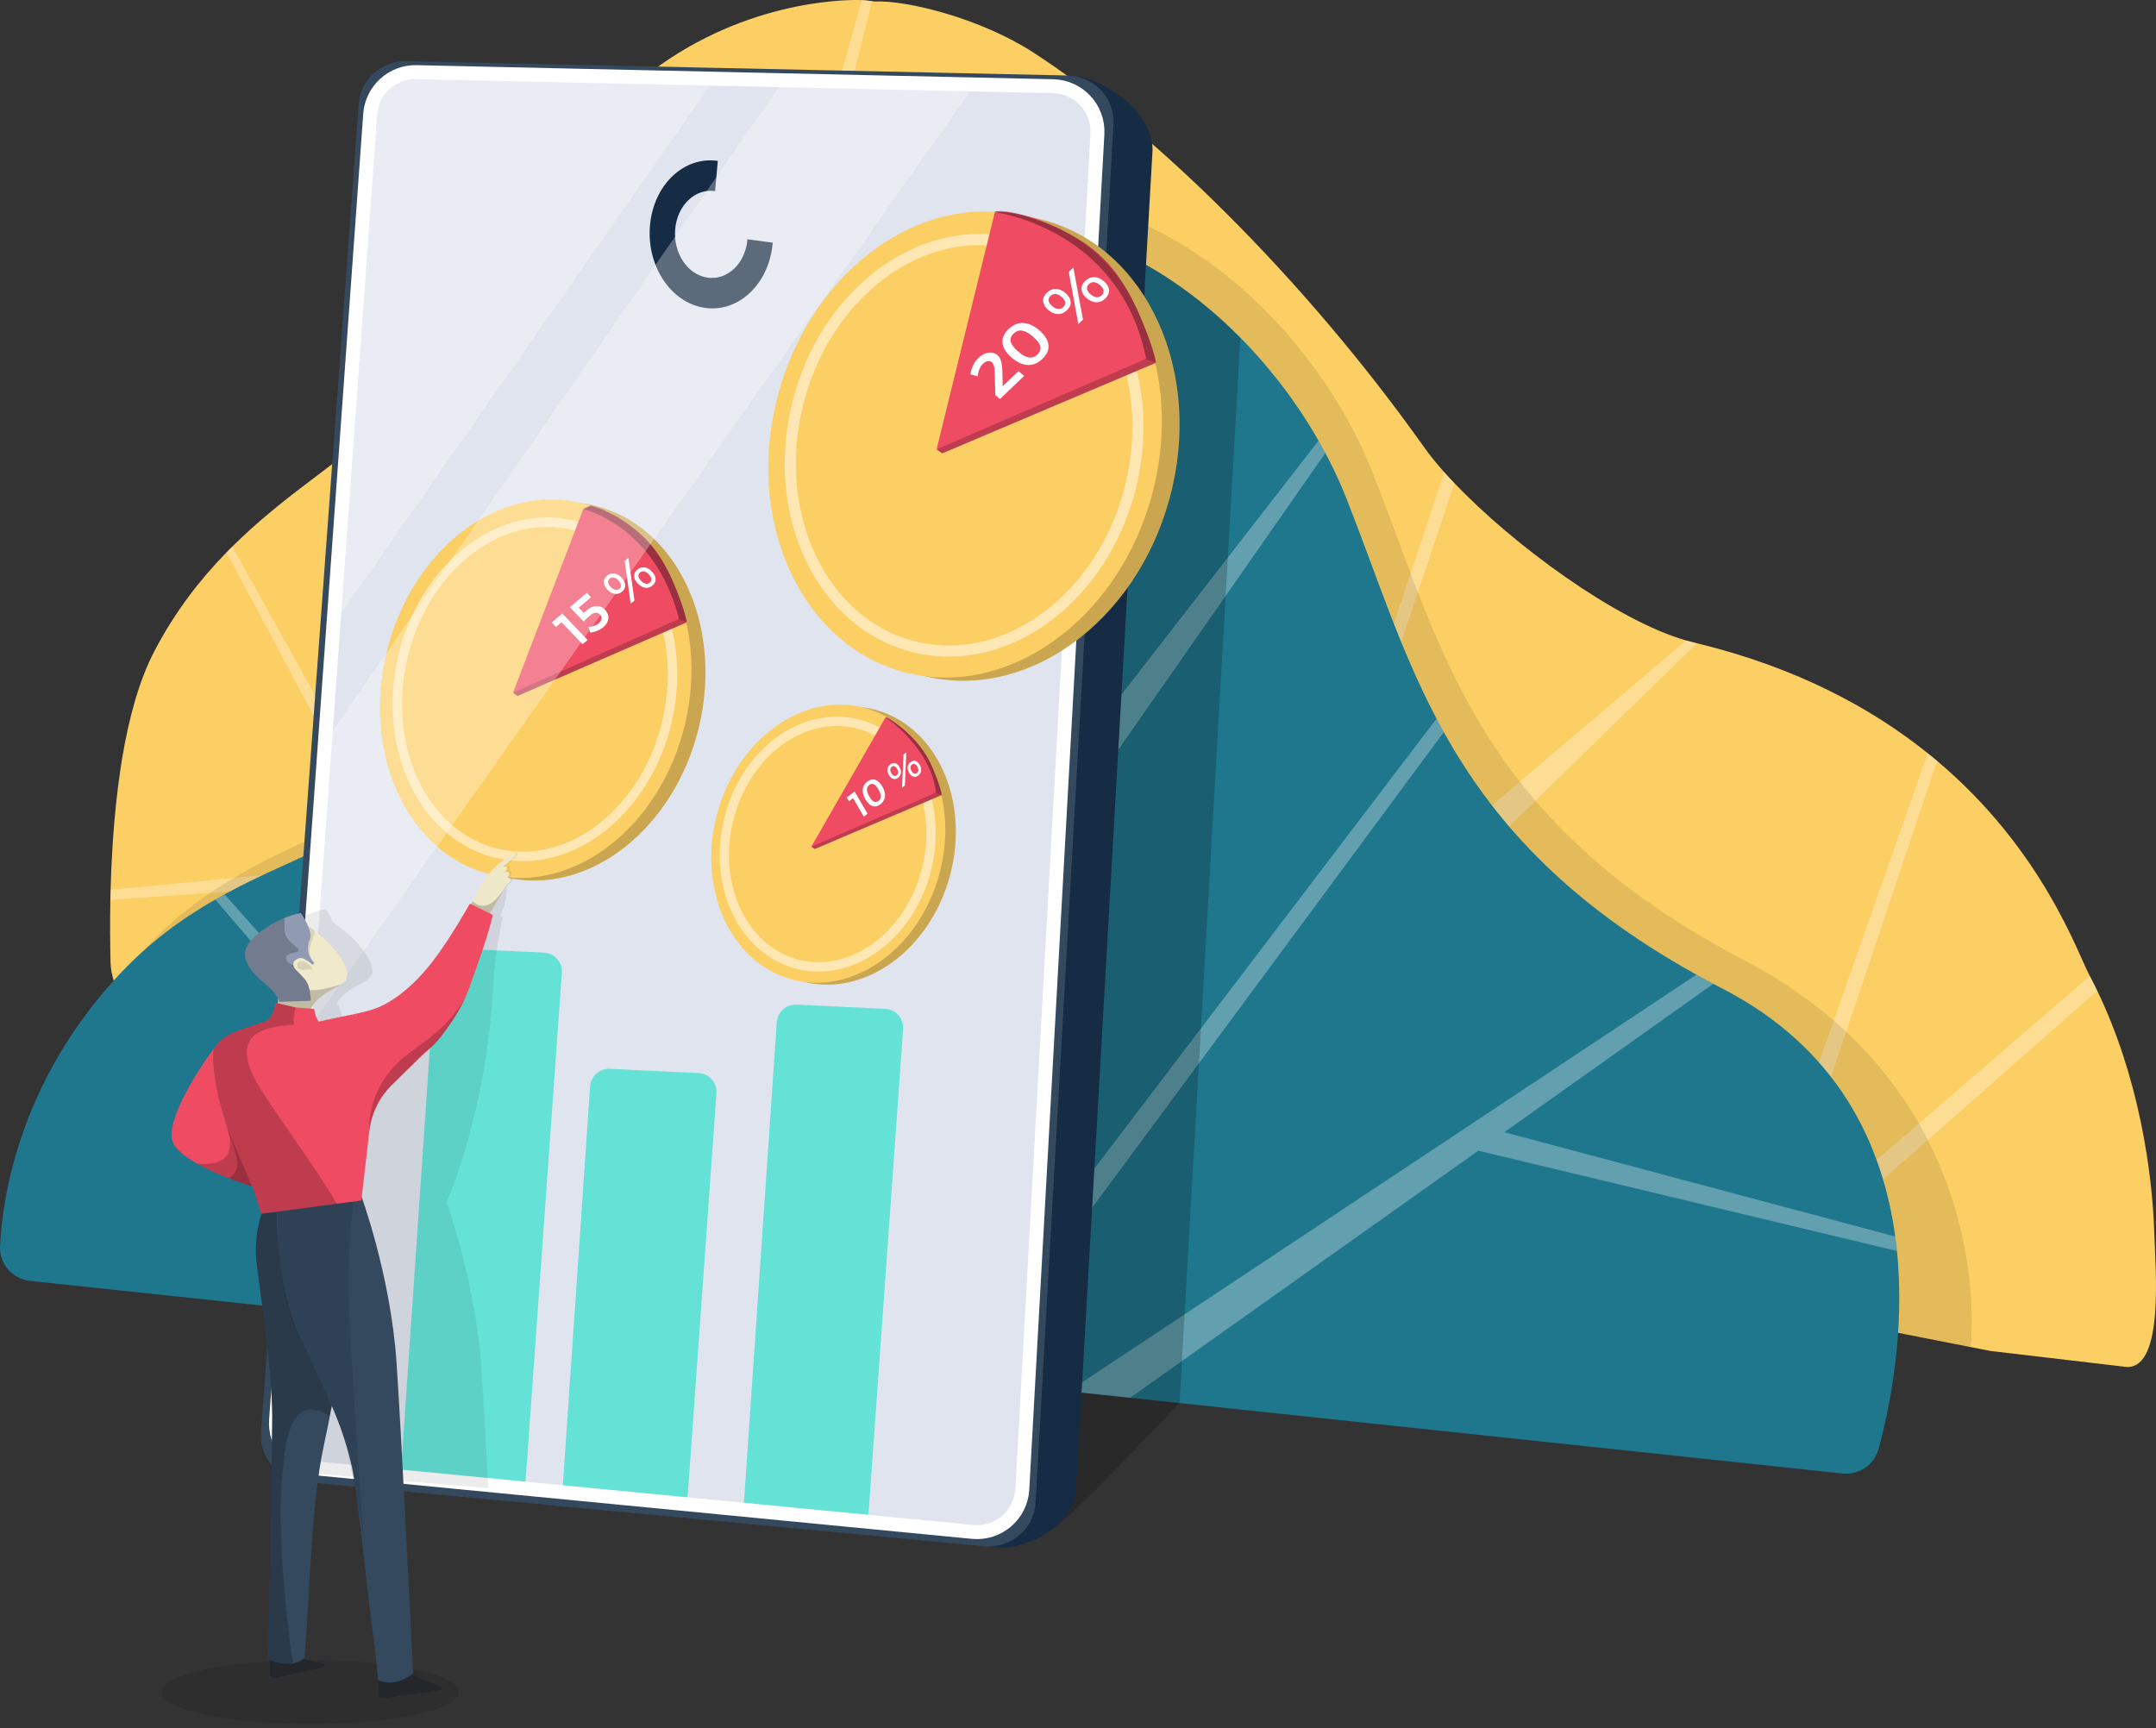 <svg width="464" height="372" viewBox="0 0 464 372" fill="none" xmlns="http://www.w3.org/2000/svg">
<rect x="0" y="0" width="464" height="372" fill="#333333" stroke="none"/>
<g id="&#216;&#170;&#217;&#134;&#217;&#136;&#216;&#185; &#216;&#167;&#216;&#185;&#216;&#170;&#216;&#168;&#216;&#167;&#216;&#177;" clip-path="url(#clip0_1391_77353)">
<path id="Vector" opacity="0.1" d="M66.783 371.101C84.441 371.101 98.754 368.018 98.754 364.215C98.754 360.411 84.441 357.328 66.783 357.328C49.126 357.328 34.812 360.411 34.812 364.215C34.812 368.018 49.126 371.101 66.783 371.101Z" fill="black"/>
<g id="Group">
<path id="Vector_2" d="M457.783 294.243L428.407 290.789L420.678 289.276L386.552 282.585L375.224 280.364L375.173 280.353L363.655 277.54L136.234 222.052L132.082 221.996L120.195 221.835L113.074 221.734L64.875 221.07L60.918 221.014L37.664 220.691C31.637 220.607 26.525 216.773 24.599 211.427C24.103 210.06 23.824 208.597 23.785 207.068C23.695 203.156 23.656 198.603 23.751 193.692C23.768 192.972 23.785 192.246 23.801 191.515C23.879 188.624 24.002 185.628 24.192 182.581C24.22 182.112 24.248 181.643 24.281 181.174C24.633 175.906 25.169 170.515 25.967 165.275C26.061 164.611 26.173 163.964 26.273 163.316C27.719 154.627 29.923 146.474 33.221 140.162C37.703 131.579 43.099 124.687 48.747 118.895C49.165 118.471 49.584 118.046 50.002 117.633C52.765 114.893 55.572 112.404 58.362 110.094C58.786 109.742 59.205 109.402 59.623 109.056C62.492 106.718 65.327 104.569 68.039 102.521C70.572 100.596 73 98.765 75.255 96.969C76.929 95.635 78.497 94.323 79.953 93.006C82.303 90.858 84.725 88.162 87.197 85.065C87.599 84.563 88.001 84.055 88.408 83.53C89.295 82.381 90.194 81.181 91.098 79.942C91.444 79.462 91.796 78.971 92.147 78.474C95.378 73.943 98.682 68.92 102.025 63.708C105.016 59.032 108.052 54.215 111.104 49.466C114.23 44.611 117.371 39.834 120.513 35.358C124.503 29.683 129.905 23.65 136.641 18.181C137.244 17.685 137.863 17.205 138.483 16.714C158.914 0.407 180.946 -0.134 185.455 0.016C185.862 0.028 186.13 0.05 186.236 0.061C186.711 0.117 187.19 0.178 187.67 0.245C187.849 0.268 188.028 0.323 188.206 0.318C195.316 0.022 211.087 3.995 222.32 11.256C247.377 27.456 280.214 59.21 306.565 96.366C307.726 98.006 309.16 99.775 310.818 101.628C311.51 102.41 312.241 103.202 313.017 104.011C325.623 117.221 347.678 133.494 362.857 137.852C363.404 138.008 363.94 138.153 364.464 138.276C364.71 138.338 364.955 138.393 365.201 138.455C386.748 143.689 402.836 152.456 414.879 162.128C415.566 162.68 416.241 163.233 416.905 163.791C439.562 182.899 447.013 204.892 449.747 210.065C450.311 211.125 450.846 212.191 451.36 213.263C460.3 231.785 463.208 252.26 463.615 265.084C463.866 273.037 465.808 294.349 457.783 294.243Z" fill="#FCCF65"/>
<path id="Vector_3" opacity="0.3" d="M244.286 45.743L218.325 126.366L214.457 240.629L89.697 189.076L23.751 193.691C23.768 192.971 23.785 192.245 23.801 191.514L84.407 185.705L48.747 118.894C49.165 118.47 49.584 118.046 50.002 117.633L87.046 184.26L184.037 222.799L178.312 150.056L85.037 96.298L84.965 96.253C85.311 95.729 85.662 95.182 86.014 94.635L86.248 94.763L180.516 146.2L166.849 72.491L134.476 31.367C135.084 30.821 135.698 30.285 136.323 29.749L169.891 55.956L185.455 0.016C185.862 0.027 186.13 0.049 186.236 0.06C186.711 0.116 187.19 0.177 187.67 0.244C180.304 29.526 170.371 70.783 170.371 71.526C170.371 72.965 186.582 149.492 186.582 149.492L208.626 136.484L241.44 43.332C242.388 44.142 243.337 44.951 244.286 45.743Z" fill="white"/>
<path id="Vector_4" opacity="0.3" d="M365.201 138.451L261.508 239.567L255.068 232.133L272.06 218.36L310.818 101.625C311.51 102.406 312.241 103.199 313.017 104.008L277.239 210.637L362.857 137.849C363.404 138.005 363.94 138.15 364.464 138.273C364.71 138.334 364.955 138.39 365.201 138.451Z" fill="white"/>
<path id="Vector_5" opacity="0.3" d="M451.36 213.26L385.832 270.964L375.173 280.35L368.008 286.662L361.568 279.229L363.655 277.538L374.504 268.743L378.561 265.456L414.879 162.125C415.566 162.677 416.241 163.23 416.905 163.788L381.58 268.966L449.747 210.062C450.311 211.123 450.846 212.189 451.36 213.26Z" fill="white"/>
</g>
<g id="Group_2">
<path id="Vector_6" opacity="0.1" d="M424.082 289.927L379.348 281.339L368.019 279.118L129.749 232.425L125.597 232.369L113.711 232.207L106.59 232.107L58.39 231.442L54.433 231.387L31.179 231.063C25.152 230.979 20.04 227.145 18.115 221.799C21.301 216.336 25.286 210.744 30.269 205.241C37.273 197.507 44.639 192.177 51.928 188.009C52.603 187.618 53.273 187.244 53.948 186.876C62.592 182.16 71.064 178.918 78.614 175.045C79.814 174.431 80.991 173.8 82.141 173.142C88.508 169.514 94.067 165.139 98.314 158.582C104.893 148.409 113.811 130.35 126.68 111.119C128.421 108.507 130.24 105.879 132.138 103.239C132.975 102.073 133.829 100.906 134.699 99.74C144.828 86.135 157.05 72.596 171.911 61.44C172.329 61.122 172.748 60.81 173.172 60.508C178.546 56.552 184.261 52.919 190.343 49.704C203.53 42.734 216.656 41.021 229.017 43.024C230.161 43.208 231.294 43.42 232.416 43.672C235.636 44.375 238.8 45.329 241.892 46.501C252.383 50.48 262.054 56.992 270.392 64.939C277.948 72.138 284.399 80.515 289.377 89.232C289.885 90.114 290.376 91.006 290.85 91.894C292.552 95.091 294.054 98.328 295.332 101.554C301.688 117.576 306.627 133.598 314.774 149.067C315.282 150.033 315.801 150.998 316.337 151.958C326.667 170.541 342.091 188.271 370.714 204.176C371.903 204.834 373.114 205.493 374.347 206.146C375.006 206.497 375.676 206.832 376.34 207.189C426.671 234.194 424.975 282.645 424.082 289.927Z" fill="black"/>
<path id="Vector_7" d="M404.293 311.873C403.361 315.3 400.085 317.538 396.553 317.164L264.694 303.151L253.817 301.996L243.231 300.868L227.192 299.166L134.069 289.266L127.963 288.619H127.958L86.818 284.244L6.468 275.705C2.651 275.298 -0.195 271.983 0.011 268.149C0.614 256.793 4.487 233.153 24.655 210.859C31.659 203.124 39.025 197.794 46.313 193.626C46.989 193.235 47.658 192.861 48.334 192.493C56.978 187.777 65.449 184.535 73 180.662C74.2 180.048 75.377 179.418 76.527 178.759C82.894 175.132 88.453 170.756 92.7 164.199C93.754 162.57 94.865 160.739 96.042 158.73C102.237 148.211 110.256 132.886 121.066 116.736C122.807 114.124 124.626 111.496 126.524 108.856C127.361 107.69 128.215 106.524 129.085 105.357C139.214 91.752 151.436 78.213 166.297 67.058C166.715 66.739 167.134 66.427 167.558 66.126C172.932 62.169 178.647 58.536 184.729 55.321C197.916 48.351 211.042 46.638 223.403 48.641C224.547 48.826 225.68 49.038 226.802 49.289C241.92 52.593 255.759 61.371 266.949 72.694C273.578 79.391 279.276 86.98 283.763 94.849C284.271 95.731 284.762 96.624 285.236 97.511C286.938 100.709 288.44 103.945 289.717 107.171C296.074 123.193 301.013 139.215 309.16 154.684C309.668 155.65 310.187 156.615 310.723 157.575C321.053 176.158 336.477 193.888 365.1 209.793C366.289 210.451 367.5 211.11 368.733 211.763C369.392 212.114 370.056 212.46 370.726 212.806C395.677 225.692 405.197 246.469 407.881 266.151C408.026 267.195 408.149 268.239 408.255 269.277C410.047 287.006 406.592 303.435 404.293 311.873Z" fill="#1F778D"/>
<g id="Group_3">
<path id="Vector_8" opacity="0.3" d="M408.255 269.276L318.145 247.679L243.231 300.868L227.192 299.165L225.345 167.658L222.75 110.624L166.297 67.057C166.715 66.739 167.134 66.426 167.558 66.125L224.91 105.875C225.769 105.49 224.223 72.141 223.403 48.641C224.547 48.825 225.68 49.037 226.802 49.288L230.959 162.904L283.763 94.848C284.271 95.73 284.762 96.623 285.236 97.51L226.64 181.482L215.194 278.266L309.16 154.683C309.668 155.649 310.187 156.614 310.723 157.574L218.609 282.2L232.287 297.943L365.1 209.792C366.289 210.45 367.5 211.109 368.733 211.762L323.748 243.705L407.881 266.151C408.026 267.194 408.149 268.238 408.255 269.276Z" fill="white"/>
<path id="Vector_9" opacity="0.3" d="M134.069 289.266L127.963 288.618H127.958L46.313 193.625C46.989 193.234 47.658 192.861 48.334 192.492L134.069 289.266Z" fill="white"/>
</g>
</g>
<g id="Group_4">
<path id="Vector_10" opacity="0.2" d="M266.949 72.694L253.857 301.951C253.857 301.951 253.829 301.979 253.817 301.996C237.416 318.894 225.892 332.377 220.161 331.835L95.551 300.361C90.071 299.842 86.014 295.137 86.41 289.757L86.818 284.244L96.042 158.73C102.237 148.211 110.256 132.886 121.066 116.736C122.807 114.124 124.626 111.496 126.524 108.856C127.361 107.69 128.215 106.524 129.085 105.357C139.214 91.752 151.436 78.213 166.297 67.058C166.715 66.739 167.134 66.427 167.558 66.126C172.932 62.169 178.647 58.536 184.729 55.321C197.916 48.351 211.042 46.638 223.403 48.641C224.547 48.826 225.68 49.038 226.802 49.289C241.92 52.593 255.76 61.371 266.949 72.694Z" fill="black"/>
<path id="Vector_11" d="M64.16 307.9L85.177 21.955C85.568 16.67 88.525 15.531 93.927 15.649L232.472 16.514C242.946 19.51 248.343 27.033 248.025 32.642L231.607 320.099C231.607 328.738 220.35 333.604 214.614 333.063L73.301 318.514C67.821 317.995 63.77 313.285 64.166 307.905L64.16 307.9Z" fill="#152C44"/>
<path id="Vector_12" d="M56.169 308.331L77.186 22.391C77.576 17.106 82.119 13.049 87.526 13.166L229.737 16.247C235.468 16.37 239.955 21.125 239.637 26.733L222.862 323.488C222.544 329.13 217.499 333.376 211.762 332.83L65.31 318.939C59.83 318.42 55.778 313.71 56.175 308.331H56.169Z" fill="#34495E"/>
<path id="Vector_13" d="M236.177 28.863L220.016 320.551C219.709 326.098 214.848 330.272 209.323 329.737L186.794 327.555L160.002 324.965L147.869 323.788L121.027 321.193L112.996 320.411L92.214 318.402L86.215 317.822L81.349 317.353L73.96 316.633L68.223 316.081C66.588 315.919 65.087 315.366 63.803 314.518C60.935 312.638 59.154 309.306 59.417 305.656L61.448 277.508L65.41 222.494L67.285 196.494L69.97 159.227L71.761 134.37L79.669 24.594C80.043 19.399 84.424 15.414 89.63 15.526L153.813 16.943L168.378 17.267L209.546 18.177L226.64 18.556C232.159 18.679 236.484 23.35 236.177 28.863Z" fill="#DFE4EE"/>
<g id="Group_5">
<path id="Vector_14" d="M120.921 209.406L112.996 320.41L92.214 318.401L86.215 317.82L93.726 207.932C93.877 205.717 95.774 204.032 97.99 204.138L117.048 205.047C119.336 205.153 121.083 207.123 120.921 209.406Z" fill="#65E2D6"/>
<path id="Vector_15" d="M154.187 235.328L147.869 323.786L121.027 321.191L126.998 233.854C127.149 231.639 129.04 229.953 131.256 230.059L150.319 230.969C152.602 231.075 154.354 233.045 154.187 235.328Z" fill="#65E2D6"/>
<path id="Vector_16" d="M194.367 221.507L186.794 327.556L160.002 324.966L167.178 220.028C167.329 217.818 169.221 216.133 171.436 216.239L190.5 217.143C192.782 217.255 194.535 219.225 194.367 221.507Z" fill="#65E2D6"/>
</g>
<g id="Group_6">
<path id="Vector_17" d="M204.461 188.402C208.772 172.256 201.549 156.306 188.327 152.776C175.106 149.246 160.893 159.472 156.582 175.618C152.271 191.763 159.494 207.713 172.716 211.244C185.937 214.774 200.15 204.547 204.461 188.402Z" fill="#FCCF65"/>
<path id="Vector_18" opacity="0.2" d="M204.461 188.402C208.772 172.256 201.549 156.306 188.327 152.776C175.106 149.246 160.893 159.472 156.582 175.618C152.271 191.763 159.494 207.713 172.716 211.244C185.937 214.774 200.15 204.547 204.461 188.402Z" fill="black"/>
<path id="Vector_19" d="M202.2 187.996C206.511 171.85 199.287 155.9 186.066 152.37C172.845 148.839 158.632 159.066 154.321 175.211C150.01 191.357 157.233 207.307 170.454 210.837C183.676 214.368 197.889 204.141 202.2 187.996Z" fill="#FCCF65"/>
<path id="Vector_20" opacity="0.5" d="M199.467 186.855C202.935 172.543 196.193 158.626 184.409 155.771C172.625 152.916 160.261 162.203 156.793 176.515C153.326 190.827 160.067 204.744 171.851 207.599C183.635 210.455 195.999 201.167 199.467 186.855Z" stroke="white" stroke-width="2.01" stroke-miterlimit="10"/>
<g id="Group_7">
<path id="Vector_21" d="M191.495 168.206C191.723 167.793 190.59 154.383 190.59 154.383L191.043 154.489C191.043 154.489 197.829 158.228 200.77 165.399C200.77 165.399 202.354 169.037 202.689 171.113L175.328 182.755L174.619 182.236L191.495 168.206Z" fill="#EF4B63"/>
<path id="Vector_22" opacity="0.2" d="M202.689 171.116L175.322 182.757L174.641 182.238L191.489 168.214C191.651 167.901 191.082 160.501 190.769 156.662C190.657 155.306 190.579 154.391 190.579 154.391L191.031 154.497C191.031 154.497 197.812 158.236 200.758 165.407C200.758 165.407 202.299 168.95 202.661 171.038C202.667 171.066 202.673 171.093 202.678 171.116H202.689Z" fill="black"/>
<path id="Vector_23" opacity="0.2" d="M202.672 171.038L200.2 170.396L190.775 156.662C190.663 155.306 190.585 154.391 190.585 154.391L191.037 154.497C191.037 154.497 197.817 158.236 200.764 165.407C200.764 165.407 202.304 168.95 202.667 171.038H202.672Z" fill="black"/>
<path id="Vector_24" d="M174.619 182.238L190.59 154.391C190.59 154.391 200.317 160.836 201.445 170.602L174.619 182.243V182.238Z" fill="#EF4B63"/>
<g id="Group_8">
<path id="Vector_25" d="M182.231 171.656L183.933 170.367L186.706 175.161L185.897 175.775L183.587 171.79L182.699 172.466L182.231 171.656Z" fill="white"/>
<path id="Vector_26" d="M188.369 167.846C188.927 168.03 189.435 168.51 189.887 169.297C190.339 170.078 190.529 170.798 190.457 171.457C190.384 172.115 190.055 172.668 189.474 173.108C188.888 173.549 188.319 173.683 187.761 173.499C187.203 173.315 186.701 172.835 186.249 172.054C185.797 171.267 185.601 170.547 185.674 169.888C185.746 169.23 186.076 168.677 186.656 168.236C187.242 167.796 187.811 167.662 188.369 167.846ZM186.572 169.944C186.572 170.34 186.74 170.837 187.08 171.423C187.421 172.009 187.75 172.377 188.074 172.534C188.397 172.69 188.727 172.64 189.061 172.388C189.396 172.137 189.564 171.808 189.564 171.406C189.564 171.004 189.396 170.513 189.056 169.927C188.715 169.336 188.386 168.968 188.062 168.811C187.739 168.655 187.415 168.705 187.08 168.962C186.745 169.219 186.578 169.542 186.578 169.939L186.572 169.944Z" fill="white"/>
<path id="Vector_27" d="M192.666 164.272C193.012 164.373 193.319 164.646 193.576 165.093C193.838 165.539 193.939 165.969 193.889 166.382C193.838 166.789 193.632 167.13 193.28 167.403C192.929 167.671 192.577 167.749 192.226 167.643C191.874 167.537 191.567 167.264 191.31 166.812C191.054 166.371 190.953 165.941 191.003 165.534C191.059 165.126 191.26 164.786 191.612 164.524C191.963 164.256 192.32 164.172 192.666 164.272ZM191.601 165.629C191.584 165.868 191.662 166.131 191.829 166.421C191.997 166.711 192.181 166.901 192.382 166.979C192.583 167.063 192.778 167.029 192.973 166.879C193.169 166.728 193.28 166.533 193.291 166.287C193.308 166.041 193.23 165.774 193.063 165.483C192.895 165.193 192.711 165.015 192.51 164.937C192.309 164.858 192.108 164.897 191.913 165.043C191.718 165.188 191.617 165.383 191.601 165.623V165.629ZM194.452 162.397L195.049 161.945L194.737 169.077L194.134 169.535L194.452 162.397ZM197.008 163.792C197.354 163.893 197.661 164.166 197.918 164.613C198.18 165.059 198.28 165.489 198.23 165.902C198.18 166.315 197.974 166.655 197.622 166.923C197.27 167.191 196.919 167.269 196.567 167.163C196.216 167.057 195.909 166.784 195.652 166.332C195.395 165.891 195.295 165.461 195.345 165.054C195.401 164.646 195.602 164.306 195.953 164.044C196.311 163.776 196.662 163.692 197.008 163.792ZM195.942 165.149C195.925 165.389 196.004 165.656 196.171 165.941C196.338 166.231 196.523 166.421 196.729 166.499C196.936 166.577 197.125 166.549 197.321 166.399C197.516 166.248 197.628 166.053 197.639 165.807C197.655 165.562 197.577 165.294 197.41 165.003C197.243 164.713 197.058 164.535 196.857 164.457C196.657 164.378 196.456 164.418 196.26 164.563C196.065 164.708 195.965 164.903 195.948 165.143L195.942 165.149Z" fill="white"/>
</g>
</g>
</g>
<g id="Group_9">
<path id="Vector_28" d="M150.414 156.504C155.709 134.415 145.621 113.061 127.882 108.809C110.143 104.557 91.47 119.016 86.175 141.106C80.88 163.195 90.968 184.549 108.707 188.801C126.446 193.053 145.119 178.594 150.414 156.504Z" fill="#FCCF65"/>
<path id="Vector_29" opacity="0.2" d="M150.414 156.504C155.709 134.415 145.621 113.061 127.882 108.809C110.143 104.557 91.47 119.016 86.175 141.106C80.88 163.195 90.968 184.549 108.707 188.801C126.446 193.053 145.119 178.594 150.414 156.504Z" fill="black"/>
<path id="Vector_30" d="M147.407 155.942C152.702 133.853 142.614 112.499 124.875 108.247C107.136 103.994 88.463 118.454 83.168 140.543C77.873 162.632 87.961 183.986 105.7 188.238C123.439 192.491 142.112 178.031 147.407 155.942Z" fill="#FCCF65"/>
<path id="Vector_31" opacity="0.5" d="M143.714 154.567C147.959 134.997 138.599 116.356 122.807 112.93C107.015 109.504 90.771 122.591 86.526 142.16C82.281 161.73 91.641 180.371 107.433 183.797C123.225 187.223 139.468 174.136 143.714 154.567Z" stroke="white" stroke-width="2.03" stroke-miterlimit="10"/>
<g id="Group_10">
<path id="Vector_32" d="M147.797 133.953L111.376 149.795L110.432 149.088L132.893 129.989C133.168 129.468 126.772 112.86 125.686 110.034C125.582 109.766 125.53 109.625 125.53 109.625C125.53 109.625 125.969 109.313 127.099 108.852C127.144 108.859 127.188 108.866 127.233 108.874C127.307 108.881 127.382 108.896 127.471 108.918C127.478 108.918 127.486 108.926 127.493 108.926C127.858 109.008 128.282 109.142 128.802 109.342C128.921 109.387 129.04 109.432 129.167 109.484C129.271 109.521 129.382 109.566 129.494 109.625C129.546 109.64 129.613 109.67 129.665 109.692C129.687 109.699 129.71 109.707 129.739 109.729C129.829 109.766 129.91 109.804 130 109.841C130.416 110.034 130.862 110.257 131.279 110.465C131.294 110.473 131.316 110.488 131.331 110.495C131.428 110.54 131.502 110.584 131.591 110.629C131.643 110.659 131.703 110.689 131.755 110.718C131.911 110.8 132.075 110.882 132.231 110.971C132.506 111.12 132.781 111.276 133.064 111.432C133.131 111.47 133.19 111.507 133.257 111.544C133.272 111.544 133.287 111.559 133.302 111.574C133.324 111.589 133.354 111.603 133.384 111.618C138.344 114.787 141.781 118.238 144.785 125.065C144.815 125.14 144.837 125.206 144.875 125.273C145.001 125.571 145.127 125.868 145.246 126.173C145.246 126.173 145.254 126.196 145.269 126.225C145.284 126.263 145.306 126.315 145.336 126.382C145.365 126.456 145.403 126.538 145.44 126.634C145.455 126.657 145.462 126.687 145.47 126.709C145.499 126.783 145.536 126.858 145.574 126.939C145.596 127.021 145.626 127.103 145.67 127.192C145.715 127.304 145.76 127.415 145.812 127.542C145.819 127.572 145.827 127.601 145.841 127.639C145.893 127.772 145.953 127.921 146.005 128.07C146.087 128.271 146.161 128.479 146.243 128.702C146.28 128.799 146.325 128.895 146.355 129C146.503 129.394 146.652 129.818 146.801 130.249C146.935 130.643 147.061 131.045 147.188 131.439C147.202 131.484 147.21 131.521 147.225 131.565C147.292 131.781 147.351 131.989 147.403 132.198C147.455 132.406 147.515 132.614 147.559 132.808C147.567 132.837 147.574 132.874 147.582 132.904C147.619 133.031 147.649 133.157 147.671 133.284C147.678 133.321 147.686 133.365 147.693 133.403C147.716 133.477 147.73 133.551 147.738 133.618C147.745 133.693 147.76 133.76 147.768 133.834C147.775 133.879 147.783 133.916 147.79 133.953H147.797Z" fill="#EF4B63"/>
<path id="Vector_33" opacity="0.2" d="M147.805 133.945H147.797L111.376 149.795L110.469 149.088L132.9 129.989H132.908C133.123 129.572 132.365 119.495 131.948 114.266C131.933 114.117 131.844 113.946 131.695 113.76C131.673 113.723 131.643 113.686 131.599 113.641C131.569 113.604 131.524 113.567 131.487 113.53C131.45 113.485 131.398 113.448 131.361 113.403C131.249 113.307 131.13 113.195 130.989 113.091C130.111 112.399 128.713 111.589 127.203 110.808C126.705 110.547 126.192 110.287 125.686 110.034C125.582 109.766 125.53 109.625 125.53 109.625C125.53 109.625 125.969 109.313 127.099 108.852C127.144 108.859 127.188 108.866 127.233 108.874C127.426 108.926 127.605 108.971 127.768 109.023C128.125 109.119 128.453 109.216 128.795 109.342C128.914 109.387 129.033 109.432 129.159 109.484C129.315 109.543 129.479 109.61 129.658 109.692C129.68 109.699 129.702 109.707 129.732 109.729C129.821 109.766 129.903 109.804 129.992 109.841C130.409 110.034 130.855 110.257 131.271 110.465C131.286 110.473 131.309 110.488 131.324 110.495C131.926 110.822 132.878 111.351 133.294 111.574C133.317 111.589 133.347 111.603 133.376 111.618C138.337 114.787 141.773 118.238 144.778 125.065C144.808 125.14 144.83 125.206 144.867 125.273C144.994 125.571 145.12 125.868 145.239 126.173C145.239 126.173 145.246 126.196 145.261 126.225C145.276 126.263 145.291 126.315 145.328 126.382C145.358 126.456 145.395 126.538 145.432 126.634C145.447 126.657 145.455 126.687 145.462 126.709C145.492 126.783 145.529 126.858 145.566 126.939C145.589 127.021 145.618 127.103 145.663 127.192C145.7 127.304 145.752 127.415 145.804 127.542C145.812 127.572 145.819 127.601 145.834 127.639C145.886 127.772 145.946 127.921 145.998 128.07C146.079 128.271 146.154 128.479 146.236 128.702C146.273 128.799 146.317 128.895 146.347 129C146.496 129.394 146.645 129.818 146.793 130.249C146.927 130.643 147.054 131.045 147.18 131.439C147.195 131.484 147.202 131.521 147.217 131.565C147.284 131.781 147.344 131.989 147.396 132.198C147.448 132.406 147.507 132.614 147.552 132.808C147.559 132.837 147.567 132.874 147.574 132.904C147.612 133.031 147.641 133.157 147.664 133.284C147.671 133.321 147.678 133.365 147.686 133.403C147.708 133.477 147.723 133.551 147.731 133.618C147.745 133.693 147.753 133.76 147.768 133.834C147.775 133.871 147.783 133.908 147.79 133.945H147.805Z" fill="black"/>
<path id="Vector_34" opacity="0.2" d="M147.783 133.834H147.775L144.488 132.956L131.941 114.266C131.926 114.117 131.837 113.946 131.688 113.76C131.666 113.723 131.636 113.686 131.591 113.641C131.562 113.604 131.517 113.567 131.48 113.53C131.443 113.485 131.39 113.448 131.353 113.403C131.242 113.307 131.123 113.195 130.981 113.091C130.104 112.399 128.706 111.589 127.196 110.808C126.697 110.547 126.184 110.287 125.679 110.034C125.574 109.766 125.522 109.625 125.522 109.625C125.522 109.625 125.961 109.313 127.092 108.852C127.136 108.859 127.181 108.866 127.226 108.874C127.3 108.881 127.374 108.896 127.464 108.918C127.471 108.918 127.478 108.926 127.486 108.926C127.583 108.963 127.664 108.993 127.761 109.023C128.296 109.209 128.832 109.365 129.479 109.625C129.561 109.662 129.635 109.692 129.724 109.729C129.814 109.766 129.896 109.804 129.985 109.841C130.401 110.034 130.848 110.257 131.264 110.465C131.279 110.473 131.301 110.488 131.316 110.495C131.413 110.54 131.487 110.584 131.576 110.629C131.628 110.659 131.688 110.689 131.74 110.718C131.896 110.8 132.06 110.882 132.216 110.971C132.491 111.12 132.766 111.276 133.049 111.432C133.116 111.47 133.175 111.507 133.242 111.544C133.257 111.544 133.272 111.559 133.287 111.574C133.309 111.589 133.339 111.603 133.369 111.618C138.33 114.787 141.766 118.238 144.77 125.065C144.8 125.14 144.822 125.206 144.86 125.273C144.986 125.571 145.113 125.868 145.232 126.173C145.232 126.173 145.239 126.196 145.254 126.225C145.269 126.263 145.291 126.315 145.321 126.382C145.351 126.456 145.388 126.538 145.425 126.634C145.44 126.657 145.447 126.687 145.455 126.709C145.484 126.783 145.522 126.858 145.559 126.939C145.581 127.021 145.611 127.103 145.655 127.192C145.693 127.304 145.745 127.415 145.797 127.542C145.804 127.572 145.812 127.601 145.827 127.639C145.879 127.772 145.938 127.921 145.99 128.07C146.072 128.271 146.146 128.479 146.228 128.702C146.265 128.799 146.31 128.895 146.34 129C146.488 129.394 146.637 129.818 146.786 130.249C146.92 130.643 147.046 131.045 147.173 131.439C147.188 131.484 147.195 131.521 147.21 131.565C147.277 131.781 147.336 131.989 147.388 132.198C147.44 132.406 147.5 132.614 147.545 132.808C147.552 132.837 147.559 132.874 147.567 132.904C147.604 133.031 147.634 133.157 147.656 133.284C147.664 133.321 147.671 133.365 147.678 133.403C147.701 133.477 147.716 133.551 147.723 133.618C147.738 133.693 147.745 133.76 147.76 133.834H147.783Z" fill="black"/>
<path id="Vector_35" d="M110.432 149.071L125.53 109.586C125.53 109.586 141 113.044 146.146 133.23L110.432 149.071Z" fill="#EF4B63"/>
</g>
<g id="Group_11">
<path id="Vector_36" d="M118.739 133.989L121.015 132.062L126.467 137.752L125.381 138.674L120.852 133.944L119.662 134.956L118.739 133.996V133.989Z" fill="white"/>
<path id="Vector_37" d="M127.724 130.562C128.185 130.436 128.631 130.428 129.063 130.54C129.494 130.651 129.858 130.874 130.178 131.209C130.55 131.596 130.781 132.012 130.877 132.459C130.974 132.905 130.929 133.351 130.751 133.797C130.572 134.244 130.253 134.653 129.814 135.024C129.457 135.329 129.025 135.582 128.52 135.783C128.014 135.991 127.516 136.11 127.025 136.155L126.638 134.935C127.062 134.92 127.463 134.846 127.843 134.72C128.222 134.593 128.549 134.415 128.825 134.177C129.182 133.872 129.382 133.552 129.434 133.21C129.486 132.868 129.375 132.555 129.1 132.265C128.832 131.99 128.527 131.864 128.177 131.886C127.828 131.908 127.449 132.087 127.04 132.436C126.846 132.6 126.593 132.823 126.288 133.106C125.983 133.388 125.753 133.611 125.589 133.775L122.637 130.696L126.288 127.609L127.196 128.561L124.548 130.8L125.626 131.931L126.378 131.291C126.802 130.926 127.248 130.688 127.716 130.555L127.724 130.562Z" fill="white"/>
<path id="Vector_38" d="M132.171 123.432C132.729 123.506 133.265 123.804 133.77 124.339C134.276 124.867 134.544 125.403 134.566 125.938C134.589 126.474 134.365 126.942 133.889 127.344C133.421 127.738 132.9 127.902 132.342 127.827C131.777 127.753 131.242 127.448 130.736 126.912C130.23 126.384 129.97 125.856 129.948 125.328C129.925 124.793 130.156 124.332 130.624 123.93C131.1 123.528 131.614 123.365 132.179 123.432H132.171ZM130.877 125.343C130.915 125.655 131.1 125.983 131.428 126.325C131.762 126.674 132.09 126.883 132.417 126.95C132.744 127.024 133.034 126.95 133.294 126.726C133.562 126.503 133.674 126.236 133.637 125.916C133.599 125.596 133.413 125.269 133.079 124.919C132.752 124.577 132.424 124.376 132.097 124.309C131.77 124.242 131.472 124.324 131.212 124.547C130.952 124.763 130.84 125.031 130.877 125.343ZM134.432 120.739L135.236 120.062L136.545 129.255L135.734 129.939L134.432 120.739ZM138.702 122.115C139.259 122.19 139.795 122.487 140.301 123.023C140.806 123.551 141.074 124.086 141.096 124.622C141.119 125.157 140.896 125.626 140.42 126.027C139.951 126.422 139.43 126.585 138.865 126.511C138.3 126.436 137.764 126.131 137.259 125.596C136.753 125.068 136.493 124.54 136.47 124.012C136.448 123.476 136.679 123.015 137.147 122.614C137.623 122.212 138.144 122.048 138.702 122.115ZM137.407 124.027C137.445 124.339 137.631 124.666 137.958 125.008C138.292 125.358 138.62 125.566 138.947 125.633C139.274 125.708 139.572 125.633 139.825 125.41C140.092 125.187 140.204 124.919 140.167 124.599C140.129 124.287 139.944 123.952 139.609 123.603C139.282 123.261 138.954 123.06 138.627 122.993C138.3 122.926 138.002 123.008 137.742 123.231C137.482 123.454 137.37 123.714 137.407 124.027Z" fill="white"/>
</g>
</g>
<path id="Vector_39" d="M236.177 28.863L220.016 320.551C219.709 326.098 214.848 330.272 209.323 329.737L68.223 316.081C62.944 315.567 59.037 310.941 59.417 305.656L65.41 222.494L69.97 159.227L71.761 134.37L79.669 24.594C80.043 19.399 84.424 15.414 89.63 15.526L153.813 16.943L168.378 17.267L209.546 18.177L226.64 18.556C232.159 18.679 236.484 23.35 236.177 28.863Z" stroke="white" stroke-width="3" stroke-miterlimit="10"/>
<path id="Vector_40" d="M166.291 52.232L160.86 51.5V51.576C160.401 56.718 156.554 60.384 152.261 59.758C147.967 59.137 144.857 54.463 145.31 49.316C145.762 44.173 149.609 40.507 153.903 41.134L154.477 34.633C147.184 33.573 140.65 39.799 139.884 48.531C139.118 57.269 144.404 65.204 151.692 66.264C158.986 67.324 165.519 61.099 166.285 52.367C166.285 52.32 166.291 52.279 166.297 52.232H166.291Z" fill="#152C44"/>
<g id="Group_12">
<path id="Vector_41" d="M251.704 107.293C259.047 80.263 247.002 53.461 224.8 47.429C202.598 41.397 178.646 58.419 171.302 85.449C163.959 112.479 176.004 139.281 198.206 145.313C220.408 151.345 244.36 134.323 251.704 107.293Z" fill="#FCCF65"/>
<path id="Vector_42" opacity="0.2" d="M251.704 107.293C259.047 80.263 247.002 53.461 224.8 47.429C202.598 41.397 178.646 58.419 171.302 85.449C163.959 112.479 176.004 139.281 198.206 145.313C220.408 151.345 244.36 134.323 251.704 107.293Z" fill="black"/>
<path id="Vector_43" d="M247.896 106.606C255.24 79.576 243.195 52.774 220.993 46.742C198.791 40.709 174.839 57.731 167.495 84.761C160.151 111.791 172.196 138.593 194.398 144.625C216.601 150.658 240.552 133.636 247.896 106.606Z" fill="#FCCF65"/>
<path id="Vector_44" opacity="0.5" d="M243.328 104.69C249.241 80.724 237.989 57.336 218.196 52.453C198.403 47.569 177.564 63.038 171.65 87.004C165.737 110.97 176.989 134.357 196.782 139.241C216.576 144.125 237.415 128.656 243.328 104.69Z" stroke="white" stroke-width="2.4" stroke-miterlimit="10"/>
<g id="Group_13">
<path id="Vector_45" d="M229.947 73.207C230.33 72.51 214.226 45.523 214.226 45.523C214.226 45.523 220.113 45.015 229.109 49.798C234.691 52.765 240.594 56.492 245.542 68.509C245.542 68.509 248.204 74.608 248.775 78.084L202.764 97.586L201.574 96.717L229.954 73.207H229.947Z" fill="#EF4B63"/>
<path id="Vector_46" opacity="0.2" d="M248.775 78.074L202.757 97.584L201.614 96.715L229.947 73.212C230.221 72.687 229.258 60.294 228.741 53.851C228.553 51.573 214.226 45.724 214.226 45.724C214.226 45.724 218.892 44.91 228.772 49.694C234.48 52.45 240.586 56.489 245.542 68.507C245.542 68.507 248.133 74.449 248.744 77.948C248.752 77.995 248.768 78.034 248.775 78.082V78.074Z" fill="black"/>
<path id="Vector_47" opacity="0.2" d="M248.744 77.943L244.587 76.863L228.741 53.846C228.553 51.568 214.03 45.594 214.03 45.594C214.03 45.594 215.612 44.294 225.774 48.264C232.311 50.816 240.586 56.484 245.542 68.502C245.542 68.502 248.133 74.444 248.744 77.943Z" fill="black"/>
<path id="Vector_48" d="M201.567 96.717L214.109 45.672C214.109 45.672 241.009 49.031 246.677 77.215L201.567 96.717Z" fill="#EF4B63"/>
</g>
<g id="Group_14">
<path id="Vector_49" d="M219.198 79.869L220.403 80.918L215.205 85.897L214.21 85.028L214.07 80.041C214.07 79.572 214.007 79.149 213.913 78.781C213.819 78.413 213.67 78.147 213.49 77.982C213.232 77.755 212.927 77.669 212.574 77.732C212.222 77.794 211.877 77.998 211.517 78.335C211.212 78.632 210.961 79.016 210.774 79.486C210.586 79.955 210.476 80.464 210.445 81.004L208.855 80.589C208.942 79.9 209.122 79.266 209.403 78.663C209.677 78.068 210.053 77.544 210.507 77.106C210.961 76.667 211.455 76.338 211.956 76.127C212.465 75.923 212.95 75.845 213.428 75.9C213.905 75.955 214.32 76.135 214.688 76.456C215.056 76.777 215.291 77.199 215.447 77.763C215.604 78.327 215.698 79.016 215.729 79.814L215.792 83.142L219.213 79.861L219.198 79.869Z" fill="white"/>
<path id="Vector_50" d="M220.231 69.528C221.382 69.583 222.548 70.123 223.723 71.149C224.897 72.174 225.531 73.216 225.641 74.264C225.75 75.314 225.32 76.308 224.349 77.24C223.378 78.171 222.313 78.61 221.163 78.555C220.012 78.5 218.845 77.968 217.679 76.942C216.512 75.916 215.855 74.867 215.753 73.818C215.643 72.769 216.074 71.775 217.045 70.843C218.015 69.912 219.072 69.473 220.231 69.528ZM217.522 73.529C217.671 74.147 218.18 74.844 219.064 75.619C219.949 76.394 220.724 76.825 221.405 76.934C222.094 77.044 222.713 76.832 223.269 76.3C223.824 75.768 224.028 75.188 223.879 74.57C223.73 73.951 223.214 73.255 222.337 72.487C221.46 71.72 220.669 71.274 219.988 71.164C219.307 71.055 218.689 71.274 218.133 71.806C217.577 72.339 217.373 72.918 217.522 73.536V73.529Z" fill="white"/>
<path id="Vector_51" d="M227.246 62.189C227.958 62.205 228.655 62.502 229.328 63.09C230.001 63.677 230.362 64.303 230.416 64.961C230.471 65.618 230.197 66.229 229.61 66.793C229.023 67.356 228.373 67.623 227.653 67.599C226.933 67.576 226.236 67.278 225.562 66.691C224.889 66.104 224.545 65.493 224.49 64.836C224.443 64.178 224.709 63.575 225.288 63.011C225.868 62.448 226.525 62.174 227.246 62.182V62.189ZM225.68 64.734C225.743 65.11 225.985 65.493 226.424 65.869C226.862 66.245 227.293 66.464 227.715 66.511C228.138 66.55 228.506 66.425 228.827 66.112C229.148 65.799 229.289 65.446 229.226 65.063C229.164 64.679 228.913 64.287 228.475 63.904C228.036 63.52 227.614 63.317 227.199 63.285C226.776 63.246 226.408 63.387 226.079 63.7C225.75 64.013 225.625 64.35 225.688 64.734H225.68ZM230.009 58.533L231.004 57.578L233.07 68.781L232.068 69.744L230.009 58.533ZM235.505 59.645C236.218 59.661 236.914 59.958 237.588 60.545C238.261 61.133 238.621 61.759 238.676 62.416C238.731 63.074 238.457 63.685 237.87 64.256C237.282 64.828 236.633 65.086 235.912 65.063C235.192 65.039 234.495 64.742 233.822 64.154C233.149 63.567 232.804 62.957 232.749 62.299C232.702 61.641 232.969 61.038 233.548 60.475C234.127 59.911 234.793 59.637 235.505 59.645ZM233.939 62.189C234.002 62.573 234.245 62.949 234.683 63.325C235.122 63.7 235.552 63.92 235.975 63.967C236.398 64.013 236.766 63.88 237.087 63.567C237.408 63.254 237.549 62.902 237.486 62.518C237.423 62.135 237.173 61.751 236.734 61.367C236.296 60.984 235.881 60.78 235.458 60.749C235.036 60.71 234.66 60.851 234.339 61.164C234.018 61.477 233.885 61.814 233.947 62.197L233.939 62.189Z" fill="white"/>
</g>
</g>
<path id="Vector_52" opacity="0.3" d="M153.813 16.943L71.761 134.37L79.669 24.594C80.043 19.399 84.424 15.414 89.63 15.526L153.813 16.943Z" fill="white"/>
<path id="Vector_53" opacity="0.3" d="M209.764 18.23L65.628 222.547L70.187 159.28L168.596 17.32L209.764 18.23Z" fill="white"/>
</g>
<g id="Group_15">
<g id="Group_16" opacity="0.15">
<path id="Vector_54" opacity="0.5" d="M111.383 184.051C111.255 184.302 109.134 186.194 108.571 186.579C109.224 186.177 109.631 186.45 109.637 186.768C109.648 187.025 109.849 187.114 109.151 187.499C109.86 187.131 109.932 187.483 110.044 187.773C110.117 187.974 110.15 188.549 109.43 188.856C109.748 188.744 109.888 188.716 110.117 188.878C110.329 189.012 110.418 189.469 110.239 189.648C109.838 190.05 109.637 190.178 109.508 190.295C109.291 190.502 109.14 190.719 109.067 190.92C108.973 191.171 109.162 194.654 107.611 197.042L108.269 197.372C108.269 197.372 106.696 203.092 106.154 212.367C104.514 240.532 96.104 258.764 96.104 258.764C97.331 262.268 102.426 277.598 103.582 294.19C103.961 299.642 104.519 309.653 105.088 320.312L67.358 317.143C65.723 316.981 65.087 315.362 63.803 314.514C63.803 314.263 63.809 314.017 63.809 313.783C63.82 313.593 63.82 313.398 63.82 313.225C63.853 310.318 63.892 307.644 63.931 305.496C64.104 297.588 62.553 285.668 61.448 277.504C61.398 277.158 61.353 276.817 61.309 276.488C61.208 275.668 61.102 274.914 61.013 274.217C60.996 274.127 60.99 274.055 60.985 273.993C60.918 273.497 60.862 273.039 60.795 272.62C60.734 272.174 60.684 271.767 60.639 271.398C60.605 271.125 60.572 270.846 60.544 270.572C60.388 269.177 60.388 267.832 60.483 266.582C60.511 266.387 60.516 266.197 60.533 265.996C60.717 263.641 61.18 261.666 61.599 260.287L59.707 254.545H59.69C59.69 254.545 59.69 254.545 59.668 254.534C59.651 254.534 59.634 254.528 59.601 254.517C59.539 254.5 59.445 254.472 59.322 254.428C59.205 254.4 59.059 254.35 58.881 254.294C58.714 254.238 58.524 254.171 58.306 254.104C58.089 254.031 57.849 253.948 57.592 253.858C57.385 253.792 57.168 253.719 56.933 253.63C56.877 253.613 56.822 253.596 56.766 253.574C56.621 253.524 56.47 253.468 56.319 253.412C55.918 253.267 55.482 253.105 55.036 252.938C54.947 252.91 54.852 252.865 54.757 252.837C54.712 252.82 54.668 252.804 54.629 252.787C54.629 252.787 54.629 252.781 54.617 252.781C53.657 252.413 52.625 251.983 51.576 251.52C51.269 251.386 50.962 251.241 50.661 251.102C50.588 251.063 50.516 251.035 50.443 251.001C50.069 250.817 49.684 250.638 49.316 250.449C49.059 250.32 48.802 250.192 48.562 250.052C48.306 249.924 48.06 249.79 47.82 249.656H47.837C47.837 249.656 47.831 249.645 47.82 249.645C44.98 248.049 42.664 246.185 42.34 244.243C41.57 239.661 47.937 229.415 51.33 224.968C51.944 224.17 52.452 223.567 52.815 223.199C53.183 222.83 53.657 222.484 54.204 222.166C54.416 222.038 54.645 221.915 54.874 221.798C55.108 221.675 55.354 221.552 55.605 221.441C55.851 221.329 56.107 221.217 56.364 221.111C57.017 220.849 57.681 220.609 58.34 220.386C58.73 220.246 59.121 220.118 59.5 220.001C59.869 219.878 60.237 219.767 60.572 219.655C60.918 219.543 61.236 219.437 61.537 219.342C61.727 219.281 61.911 219.214 62.079 219.153C62.246 219.086 62.402 219.03 62.536 218.968C62.665 218.913 62.787 218.851 62.882 218.795C62.938 218.773 62.977 218.74 63.016 218.717C64.261 217.875 64.679 215.023 64.679 215.023L65.187 215.146C65.221 214.833 65.237 214.487 65.26 214.125C64.981 213.499 64.261 212.417 62.33 210.815C62.257 210.759 62.19 210.698 62.118 210.637C58.58 207.746 57.274 204.855 58.691 202.539C59.774 200.798 62.76 198.359 66.409 196.83C66.699 196.707 66.99 196.596 67.285 196.49C68.206 196.144 69.166 195.87 70.137 195.675C70.137 195.675 71.03 197.009 71.649 198.449C72.085 198.761 72.581 199.124 73.089 199.526C73.123 199.537 73.151 199.565 73.178 199.587C74.445 200.592 75.891 201.847 77.102 203.226C79.624 206.116 80.98 209.085 79.535 210.441C79.312 210.648 79.055 210.849 78.798 211.05H78.793C78.581 211.195 78.374 211.334 78.151 211.479C78.134 211.479 78.123 211.49 78.112 211.496C75.857 212.562 73.759 213.963 72.593 215.715C72.553 215.776 72.514 215.849 72.481 215.921C72.436 216.033 72.397 216.156 72.364 216.279L72.978 216.329C72.978 216.329 73.195 218.07 73.988 219.086C78.452 217.93 84.608 217.188 87.576 215.631C87.599 215.626 87.621 215.615 87.643 215.598C88.19 215.313 93.587 212.986 99.53 204.716C103.068 199.793 101.584 194.336 101.584 194.336L101.913 194.497C102.002 194.28 102.086 194.068 102.192 193.833C102.705 192.661 103.392 191.277 104.302 189.743C104.787 188.922 106.378 187.109 106.584 186.902C107.946 185.479 110.591 183.744 110.926 183.638C111.305 183.526 111.579 183.677 111.383 184.045V184.051Z" fill="black"/>
</g>
<path id="Vector_55" d="M58.027 357.47V360.277C58.027 360.875 58.502 361.327 59.015 361.209L69.59 358.888C69.936 358.815 69.959 358.257 69.618 358.151C67.71 357.565 63.519 356.739 62.977 356.555C62.202 356.287 58.022 357.47 58.022 357.47H58.027Z" fill="#23272B"/>
<path id="Vector_56" d="M81.594 361.383L81.388 364.447C81.343 365.1 81.856 365.624 82.448 365.541L94.72 363.811C95.121 363.76 95.189 363.152 94.803 363.007C92.66 362.22 87.939 360.278 87.337 360.032C86.472 359.681 81.583 361.372 81.583 361.372L81.594 361.383Z" fill="#23272B"/>
<path id="Vector_57" d="M75.093 262.92C75.093 262.92 74.847 265.18 74.618 279.656C74.568 282.524 74.144 286.409 73.497 290.778C73.486 290.789 73.486 290.806 73.486 290.817C73.011 293.903 72.442 297.218 71.806 300.6C71.114 304.306 70.344 308.095 69.573 311.722C67.017 323.804 66.649 343.23 65.544 356.747C64.897 357.517 64.015 357.896 63.066 358.03C60.605 358.398 57.731 357.204 57.731 357.204C57.731 357.204 58.301 326.662 58.434 314.619C58.446 314.429 58.446 314.239 58.446 314.061C58.474 311.153 58.513 308.485 58.557 306.337C58.73 298.083 57.039 285.493 55.934 277.323C55.828 276.509 55.728 275.75 55.633 275.052C55.622 274.968 55.616 274.89 55.605 274.823C55.538 274.332 55.482 273.875 55.427 273.456C55.36 273.01 55.315 272.602 55.265 272.228C55.226 271.955 55.198 271.676 55.17 271.402C55.019 270.007 55.019 268.657 55.114 267.412C55.131 267.211 55.142 267.022 55.164 266.821C55.544 262.953 56.76 260.219 56.76 260.219L70.874 262.3L72.252 262.501L75.104 262.92H75.093Z" fill="#34495E"/>
<path id="Vector_58" opacity="0.2" d="M73.575 291.639C72.86 296.405 72.531 297.526 71.806 300.596C71.56 301.678 71.253 303.001 70.874 304.815C61.403 298.67 61.186 314.112 60.767 317.589C59.863 324.994 60.672 339.744 62.229 351.87C62.475 354.242 62.771 356.296 63.066 358.026C60.605 358.394 57.731 357.2 57.731 357.2C57.731 357.2 58.301 326.657 58.434 314.614C58.446 314.425 58.446 314.235 58.446 314.056C58.541 311.433 58.619 309.062 58.652 307.164C58.831 298.626 57.056 285.428 55.934 277.325C55.828 276.51 55.728 275.751 55.633 275.053C55.622 274.97 55.616 274.891 55.605 274.825C55.538 274.333 55.482 273.876 55.426 273.457C55.36 273.011 55.315 272.603 55.265 272.23C55.226 271.956 55.198 271.677 55.17 271.404C55.047 269.997 55.047 268.658 55.114 267.413C55.131 267.213 55.142 267.023 55.164 266.822C55.533 262.129 57.006 258.948 57.006 258.948L70.332 256.375L70.874 262.302L73.502 290.774L73.58 291.639H73.575Z" fill="black"/>
<path id="Vector_59" d="M64.601 287.909C71.024 301.341 73.932 307.553 75.751 315.79C76.918 321.08 79.423 346.126 80.338 352.237C80.891 355.914 81.075 358.392 81.349 361.612C85.394 363.448 88.916 360.111 88.916 360.111C88.916 360.111 86.393 308.479 85.328 293.104C84.016 274.208 77.582 256.931 77.582 256.931L59.724 254.727C59.724 254.727 58.172 274.476 64.601 287.909Z" fill="#34495E"/>
<path id="Vector_60" opacity="0.1" d="M64.451 287.893C70.444 299.88 73.156 305.422 74.853 312.772C75.941 317.487 77.403 325.936 78.307 331.377C78.307 331.377 76.996 315.824 75.188 283.373C74.507 271.129 75.835 259.499 76.477 256.195L59.897 258.288C59.897 258.288 58.451 275.906 64.445 287.893H64.451Z" fill="black"/>
<path id="Vector_61" d="M102.711 199.745C104.034 199.466 108.454 191.469 108.615 191.051C108.688 190.85 108.844 190.632 109.062 190.426C109.19 190.303 109.391 190.175 109.787 189.778C109.966 189.6 109.882 189.142 109.67 189.003C109.436 188.847 109.302 188.869 108.973 188.986C109.692 188.679 109.67 188.104 109.592 187.898C109.486 187.613 109.062 187.479 108.348 187.848H108.331L108.342 187.836C109.034 187.457 109.19 187.156 109.185 186.899C109.173 186.581 108.772 186.307 108.119 186.704C108.677 186.324 110.797 184.427 110.926 184.181C111.121 183.807 110.848 183.662 110.468 183.768C110.139 183.874 107.494 185.615 106.126 187.033C105.926 187.239 104.335 189.053 103.85 189.879C101.037 194.634 100.328 197.971 100.323 198.027C100.239 198.54 102.711 199.74 102.711 199.74V199.745Z" fill="#EEE8C9"/>
<g id="Group_17">
<path id="Vector_62" d="M74.155 211.271C73.932 211.477 73.681 211.678 73.418 211.873H73.413C73.212 212.024 73 212.164 72.777 212.309C72.76 212.309 72.743 212.32 72.732 212.331C70.483 213.391 68.379 214.798 67.224 216.55C66.325 217.912 67.068 222.504 67.112 223.269C67.034 223.291 64.891 221.4 64.808 221.433C62.464 222.41 58.027 224.179 57.798 223.727C57.452 223.018 58.747 220.468 59.729 217.884C59.679 216.756 60.086 214.407 59.863 211.857C59.724 211.728 59.997 211.991 59.863 211.857C56.269 208.24 55.655 203.782 55.655 203.782L64.422 198.039C64.422 198.039 64.913 198.335 65.672 198.859C66.253 199.261 67.001 199.791 67.804 200.422C69.071 201.427 70.511 202.682 71.722 204.061C74.25 206.951 75.6 209.92 74.155 211.271Z" fill="#F0EACB"/>
<path id="Vector_63" opacity="0.1" d="M67.715 200.356C67.704 200.702 67.631 201.065 67.509 201.433C66.956 203.063 66.298 204.391 66.766 205.691C67.202 206.913 67.352 207.131 67.369 207.153L63.446 204.09L61.906 199.737L65.472 198.727L67.715 200.356Z" fill="black"/>
<path id="Vector_64" opacity="0.2" d="M73.407 211.874C73.206 212.025 72.994 212.164 72.771 212.309C72.754 212.309 72.738 212.32 72.726 212.332C70.478 213.392 68.374 214.798 67.218 216.55C66.32 217.912 66.699 221.997 66.744 222.762C66.755 222.929 65.064 221.601 65.064 221.601L64.796 221.434L59.662 218.286C59.685 218.163 59.701 218.035 59.718 217.884C59.897 216.495 60.07 214.302 59.852 211.857C59.824 211.584 59.802 211.321 59.763 211.054L64.964 210.992C64.964 210.992 64.484 212.415 66.554 213.024C68.005 213.453 71.487 212.477 73.402 211.874H73.407Z" fill="black"/>
<path id="Vector_65" d="M67.665 207.284L67.269 207.669C67.269 207.669 65.505 205.967 64.45 206.24C63.345 206.531 63.044 207.156 63.15 207.764C63.206 208.065 63.362 208.361 63.563 208.601C63.602 208.646 63.647 208.69 63.691 208.752C64.356 209.494 65.667 210.632 66.097 211.509C66.878 213.149 66.872 215.415 66.872 215.415L60.036 215.627C60.036 215.627 60.276 214.405 56.956 211.648C56.883 211.592 56.816 211.525 56.744 211.469C53.2 208.584 51.894 205.688 53.317 203.372C54.394 201.631 57.38 199.198 61.035 197.663C62.218 197.166 63.474 196.765 64.763 196.508C64.763 196.508 67.403 200.403 66.716 202.1C66.024 203.807 66.063 205.671 67.67 207.284H67.665Z" fill="#909AB2"/>
<path id="Vector_66" opacity="0.1" d="M66.889 208.66C67.112 208.676 67.241 208.408 67.096 208.241C66.515 207.588 65.946 207.13 65.488 206.963C64.439 206.572 63.535 207.348 64.11 208.252C64.685 209.156 66.007 208.604 66.895 208.66H66.889Z" fill="black"/>
<path id="Vector_67" opacity="0.2" d="M66.872 215.416L60.036 215.628C60.036 215.628 60.276 214.406 56.956 211.649C56.883 211.593 56.816 211.526 56.744 211.47C53.2 208.585 51.894 205.689 53.317 203.373C54.394 201.632 57.38 199.199 61.035 197.664C61.225 197.943 61.32 198.395 61.236 199.093C60.918 201.816 62.464 202.737 63.97 204.076C65.483 205.41 61.331 204.623 61.587 206.375C61.694 207.106 62.263 207.413 63.15 207.765C63.206 208.066 63.362 208.362 63.563 208.602C63.602 208.647 63.647 208.691 63.691 208.753C64.356 209.495 65.667 210.633 66.097 211.51C66.878 213.15 66.872 215.416 66.872 215.416Z" fill="black"/>
</g>
<path id="Vector_68" opacity="0.2" d="M102.711 199.749C104.034 199.47 108.454 191.473 108.615 191.055C105.077 196.909 102.46 194.676 101.746 193.973C100.657 196.451 100.328 197.997 100.328 198.03C100.244 198.544 102.717 199.744 102.717 199.744L102.711 199.749Z" fill="black"/>
<path id="Vector_69" d="M36.96 245.073C37.278 247.015 39.594 248.879 42.441 250.475C42.92 250.754 43.417 251.022 43.931 251.278C45.7 252.182 47.575 252.969 49.238 253.611C50.359 254.046 51.386 254.403 52.212 254.682C53.239 255.045 53.97 255.268 54.221 255.347H54.255C54.294 255.363 54.31 255.369 54.31 255.369H54.327L56.258 261.245L72.481 259.097L77.771 258.399L79.485 243.454C79.507 243.326 79.518 243.203 79.535 243.08C80.037 239.459 81.722 236.093 84.345 233.521C86.271 231.623 88.615 229.313 90.819 227.159C91.957 226.054 93.481 225.15 95.501 222.348C96.07 221.561 98.392 218.548 100.055 214.937C100.311 214.368 100.557 213.793 100.775 213.196C105.44 200.55 106.048 196.912 106.048 196.912L101.137 194.484C101.137 194.484 97.694 200.629 94.156 205.551C88.207 213.821 82.816 216.148 82.269 216.438C82.247 216.455 82.219 216.461 82.197 216.472C79.234 218.029 73.078 218.771 68.614 219.926C67.821 218.911 67.603 217.17 67.603 217.17L63.563 216.829L59.3 215.858C59.3 215.858 58.881 218.71 57.642 219.552C56.392 220.395 49.812 221.662 47.441 224.034C47.078 224.396 46.565 225.005 45.956 225.803C42.558 230.251 36.196 240.491 36.966 245.078L36.96 245.073Z" fill="#EF4B63"/>
<path id="Vector_70" opacity="0.2" d="M54.255 255.358H54.227C53.97 255.274 53.239 255.056 52.212 254.694C51.386 254.409 50.359 254.046 49.238 253.622C49.913 253.192 51.107 252.205 51.107 250.631C51.107 248.561 48.953 242.997 48.685 242.305L54.249 255.363L54.255 255.358Z" fill="black"/>
<path id="Vector_71" opacity="0.2" d="M79.446 243.175C79.446 243.175 79.479 243.153 79.535 243.081C80.037 239.459 81.722 236.094 84.345 233.521C86.271 231.624 88.615 229.313 90.819 227.159C91.957 226.054 93.481 225.15 95.501 222.349C96.07 221.562 98.392 218.548 100.055 214.938C96.327 221.21 91.271 224.218 87.655 226.969C82.548 230.848 79.384 236.763 79.446 243.181V243.175Z" fill="black"/>
<path id="Vector_72" opacity="0.2" d="M72.481 259.104L56.258 261.252L54.333 255.376H54.316C54.316 255.376 54.288 255.365 54.232 255.359C53.976 255.275 53.245 255.058 52.218 254.695C50.158 253.992 46.91 252.797 43.936 251.285C43.423 251.028 42.932 250.761 42.446 250.487C46.604 250.788 50.917 249.996 49.053 243.355C48.133 240.057 46.938 236.547 46.403 233.042C45.956 230.129 45.688 227.752 45.956 225.804C46.565 225.006 47.078 224.398 47.435 224.035C49.807 221.663 56.392 220.396 57.636 219.554C58.881 218.711 59.3 215.859 59.3 215.859L63.563 216.83C63.295 218.376 62.91 219.995 63.44 220.547C55.644 220.994 49.461 223.058 55.605 233.639C58.379 238.416 68.452 251.999 72.481 259.109V259.104Z" fill="black"/>
</g>
</g>
<defs>
<clipPath id="clip0_1391_77353">
<rect width="464" height="371.105" fill="white"/>
</clipPath>
</defs>
</svg>
